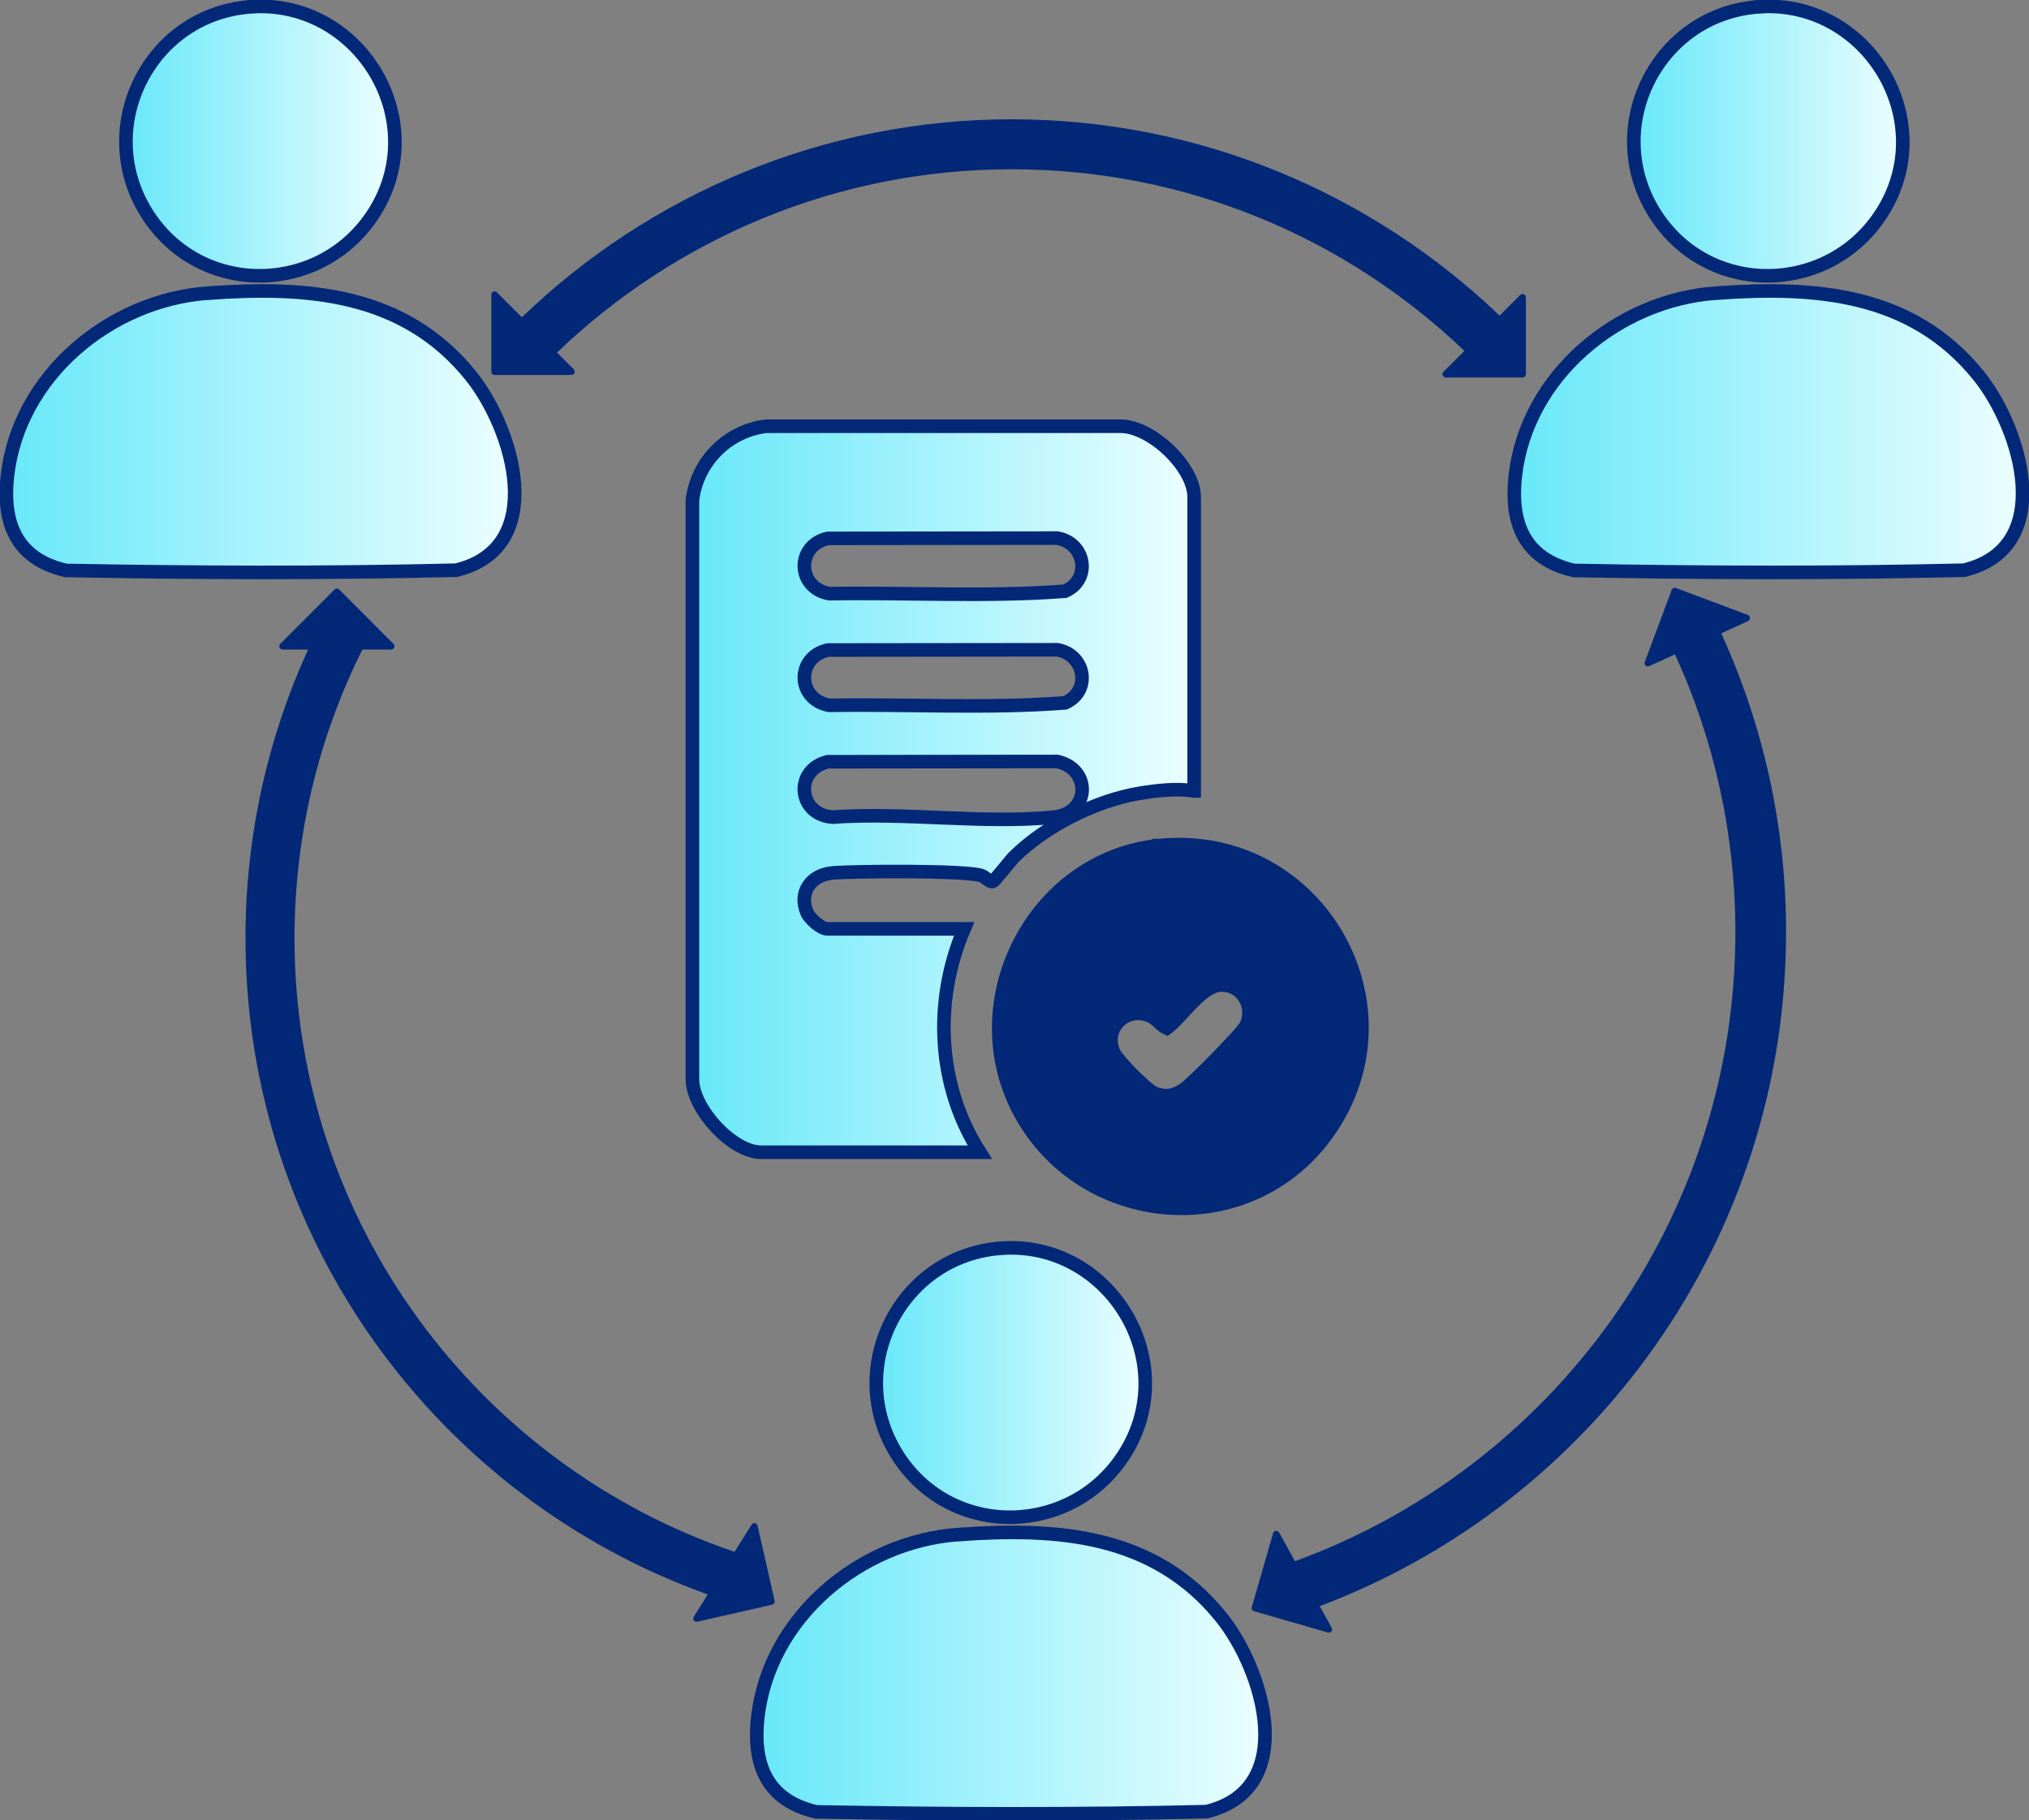 <svg xmlns="http://www.w3.org/2000/svg" width="448" height="402" viewBox="0 0 448 402" fill="none"><rect x="0" y="0" width="448" height="402" fill="#808080" stroke="none"/><g clip-path="url(#clip0_5_494)"><path d="M335.665 65.135L331.109 69.7C303.056 42.856 265.089 26.343 223.359 26.343C181.628 26.343 143.312 43.007 115.221 70.078L109.722 64.568C109.26 64.114 108.477 64.435 108.477 65.088V82.082C108.477 82.48 108.798 82.81 109.203 82.81H126.163C126.814 82.81 127.144 82.026 126.682 81.563L122.994 77.867C149.085 52.809 184.496 37.383 223.368 37.383C262.24 37.383 297.293 52.648 323.336 77.489L318.705 82.13C318.252 82.593 318.573 83.377 319.224 83.377H336.184C336.58 83.377 336.91 83.056 336.91 82.65V65.655C336.91 65.002 336.127 64.672 335.665 65.135Z" fill="#032878"></path><path d="M380.046 139.864L385.97 137.16C386.555 136.886 386.527 136.035 385.923 135.809L370.038 129.854C369.661 129.712 369.246 129.901 369.104 130.279L363.162 146.196C362.935 146.801 363.548 147.378 364.143 147.113L369.84 144.514C378.386 163.21 383.169 183.977 383.169 205.84C383.169 269.66 342.579 324.162 285.926 344.786L282.436 338.463C282.115 337.896 281.276 337.99 281.097 338.614L276.399 354.938C276.286 355.316 276.512 355.722 276.899 355.836L293.189 360.543C293.812 360.723 294.34 360.061 294.029 359.494L291.397 354.72C351.484 332.054 394.356 273.876 394.356 205.84H394.365C394.365 182.313 389.234 159.978 380.046 139.864Z" fill="#032878"></path><path d="M171.035 353.52L167.271 336.95C167.13 336.317 166.3 336.175 165.951 336.723L162.187 342.716C105.76 323.623 65.029 270.095 65.029 207.201C65.029 184.307 70.425 162.653 80.009 143.455H86.366C87.017 143.455 87.347 142.671 86.885 142.208L74.896 130.194C74.613 129.91 74.151 129.91 73.868 130.194L61.879 142.208C61.426 142.671 61.747 143.455 62.398 143.455H68.02C59.153 162.889 54.201 184.478 54.201 207.201C54.201 273.942 96.856 330.891 156.273 352.14L153.179 357.064C152.83 357.613 153.32 358.303 153.952 358.161L170.488 354.389C170.875 354.304 171.12 353.917 171.035 353.52Z" fill="#032878"></path><path d="M263.655 174.695C259.986 174.033 255.364 174.591 251.647 175.196C241.932 176.802 230.82 182.389 223.821 189.327C223.075 190.073 219.595 194.601 219.17 194.686C218.51 194.818 217.463 193.637 216.727 193.382C213.369 192.191 188.58 192.37 183.816 192.786C179.053 193.202 176.27 197.106 178.185 201.548C178.77 202.9 181.269 205.14 182.684 205.14H212.879C206.059 221.133 206.927 239.782 216.34 254.471H168.073C161.687 254.471 153.009 244.952 152.886 238.468V110.496C153.867 101.97 160.715 95.089 169.233 94.134H247.308C254.128 94.03 263.665 103.123 263.665 109.739V174.695H263.655ZM182.769 118.899C175.685 120.524 175.959 129.825 183.099 131.111C200.418 130.818 217.991 131.886 235.178 130.563C241.064 127.916 239.63 119.872 233.423 118.842L182.779 118.899H182.769ZM182.769 143.559C175.685 145.185 175.959 154.486 183.099 155.771C200.418 155.478 217.991 156.547 235.178 155.223C241.064 152.577 239.63 144.533 233.423 143.503L182.779 143.559H182.769ZM182.769 168.229C175.298 170.016 176.147 179.931 183.835 180.46C199.446 179.307 217.34 182.02 232.678 180.46C240.781 179.638 241.007 169.789 233.414 168.173L182.769 168.229Z" fill="url(#paint0_linear_5_494)" stroke="#032878" stroke-width="3"></path><path d="M255.883 186.756C291.322 183.145 313.989 223.241 292.114 251.578C274.588 274.273 239.385 271.012 225.519 246.257C211.718 221.653 227.99 189.601 255.892 186.746H255.883V186.756ZM269.334 217.56C265.136 217.891 260.92 224.659 257.628 227.079C256.307 226.474 255.515 225.131 254.156 224.479C248.799 221.88 243.309 227.154 246.016 232.636C246.827 234.281 253.043 240.576 254.666 241.313C257.288 242.523 259.467 242.013 261.693 240.378C263.627 238.95 274.277 228.213 275.126 226.474C277.201 222.182 274.097 217.192 269.334 217.56Z" fill="url(#paint1_linear_5_494)"></path><path d="M269.334 217.56C265.136 217.891 260.92 224.659 257.628 227.079C256.307 226.474 255.515 225.131 254.156 224.479C248.799 221.88 243.309 227.154 246.016 232.636C246.827 234.281 253.043 240.576 254.666 241.313C257.288 242.523 259.467 242.013 261.693 240.378C263.627 238.95 274.277 228.213 275.126 226.474C277.201 222.182 274.097 217.192 269.334 217.56ZM269.334 217.56H269.343M255.883 186.756C291.322 183.145 313.989 223.241 292.114 251.578C274.588 274.273 239.385 271.012 225.519 246.257C211.718 221.653 227.99 189.601 255.892 186.746H255.883V186.756Z" stroke="#032878" stroke-width="3"></path><path d="M45.843 64.747C67.878 63.131 89.159 64.672 103.911 82.924C113.439 94.72 121.23 120.997 100.695 125.931C72.047 126.612 43.183 126.517 14.527 125.978C3.669 123.464 0.462 115.571 1.641 105.089C4.132 83.018 24.233 66.316 45.843 64.738V64.747Z" fill="url(#paint2_linear_5_494)" stroke="#032878" stroke-width="3"></path><path d="M55.833 1.465C79.443 0.132 95.412 26.504 82.716 46.798C71.34 64.984 45.089 65.834 32.996 47.989C19.997 28.801 32.826 2.769 55.833 1.475V1.465Z" fill="url(#paint3_linear_5_494)" stroke="#032878" stroke-width="3"></path><path d="M211.52 338.916C233.555 337.3 254.836 338.841 269.589 357.093C279.116 368.889 286.907 395.166 266.372 400.1C237.725 400.781 208.86 400.686 180.204 400.147C169.347 397.633 166.139 389.741 167.318 379.258C169.809 357.187 189.91 340.485 211.52 338.907V338.916Z" fill="url(#paint4_linear_5_494)" stroke="#032878" stroke-width="3"></path><path d="M221.51 275.634C245.12 274.301 261.09 300.673 248.393 320.967C237.017 339.153 210.766 340.003 198.673 322.158C185.675 302.97 198.503 276.939 221.51 275.644V275.634Z" fill="url(#paint5_linear_5_494)" stroke="#032878" stroke-width="3"></path><path d="M378.782 64.747C400.817 63.131 422.098 64.672 436.851 82.924C446.378 94.72 454.169 120.997 433.634 125.931C404.987 126.612 376.122 126.517 347.466 125.978C336.608 123.464 333.401 115.571 334.58 105.089C337.071 83.018 357.172 66.316 378.782 64.738V64.747Z" fill="url(#paint6_linear_5_494)" stroke="#032878" stroke-width="3"></path><path d="M388.772 1.465C412.382 0.132 428.352 26.504 415.655 46.798C404.279 64.984 378.028 65.834 365.935 47.989C352.937 28.801 365.765 2.769 388.772 1.475V1.465Z" fill="url(#paint7_linear_5_494)" stroke="#032878" stroke-width="3"></path></g><defs><linearGradient id="paint0_linear_5_494" x1="152.886" y1="174.298" x2="263.665" y2="174.298" gradientUnits="userSpaceOnUse"><stop stop-color="#67E8F9"></stop><stop offset="1" stop-color="#ECFEFF"></stop></linearGradient><linearGradient id="paint1_linear_5_494" x1="220.519" y1="226.691" x2="300.717" y2="226.691" gradientUnits="userSpaceOnUse"><stop stop-color="#032878"></stop><stop offset="1" stop-color="#032878"></stop></linearGradient><linearGradient id="paint2_linear_5_494" x1="1.415" y1="95.334" x2="113.646" y2="95.334" gradientUnits="userSpaceOnUse"><stop stop-color="#67E8F9"></stop><stop offset="1" stop-color="#ECFEFF"></stop></linearGradient><linearGradient id="paint3_linear_5_494" x1="27.808" y1="31.164" x2="87.197" y2="31.164" gradientUnits="userSpaceOnUse"><stop stop-color="#67E8F9"></stop><stop offset="1" stop-color="#ECFEFF"></stop></linearGradient><linearGradient id="paint4_linear_5_494" x1="167.092" y1="369.503" x2="279.323" y2="369.503" gradientUnits="userSpaceOnUse"><stop stop-color="#67E8F9"></stop><stop offset="1" stop-color="#ECFEFF"></stop></linearGradient><linearGradient id="paint5_linear_5_494" x1="193.485" y1="305.333" x2="252.874" y2="305.333" gradientUnits="userSpaceOnUse"><stop stop-color="#67E8F9"></stop><stop offset="1" stop-color="#ECFEFF"></stop></linearGradient><linearGradient id="paint6_linear_5_494" x1="334.354" y1="95.334" x2="446.585" y2="95.334" gradientUnits="userSpaceOnUse"><stop stop-color="#67E8F9"></stop><stop offset="1" stop-color="#ECFEFF"></stop></linearGradient><linearGradient id="paint7_linear_5_494" x1="360.747" y1="31.164" x2="420.136" y2="31.164" gradientUnits="userSpaceOnUse"><stop stop-color="#67E8F9"></stop><stop offset="1" stop-color="#ECFEFF"></stop></linearGradient><clipPath id="clip0_5_494"><rect width="448" height="402" fill="white"></rect></clipPath></defs></svg>